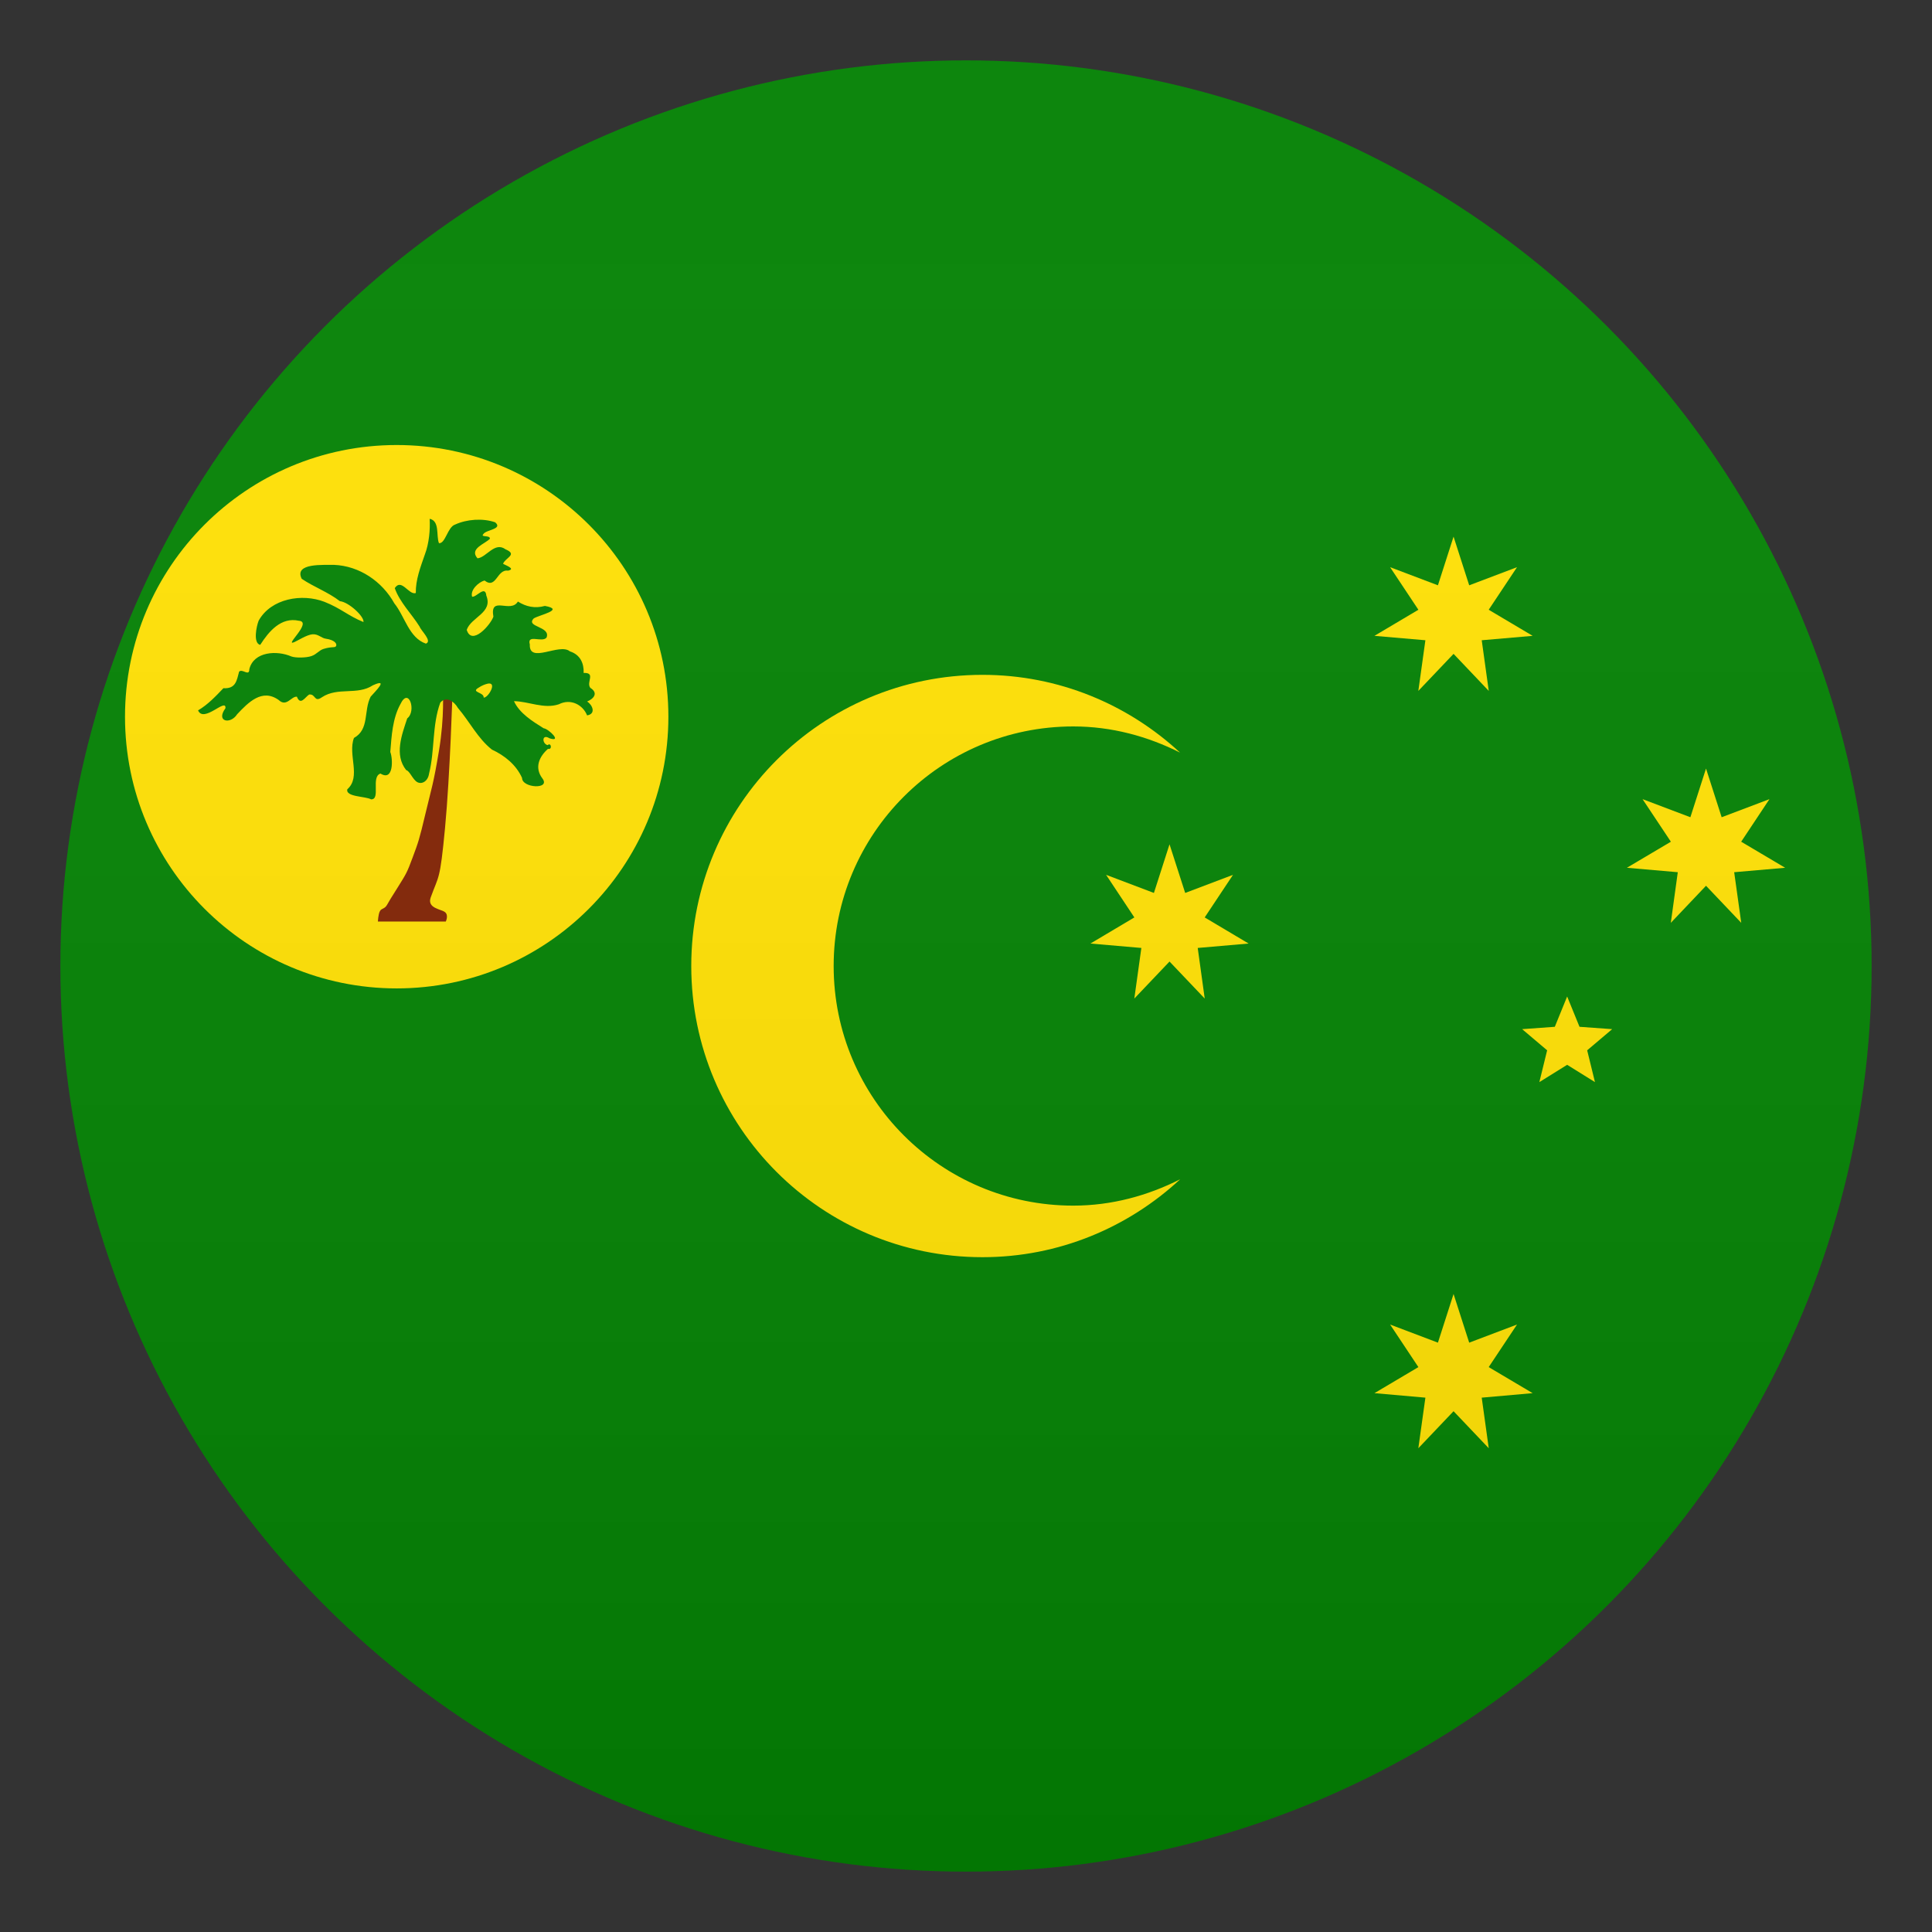 <?xml version="1.0" encoding="utf-8"?>
<!-- Generator: Adobe Illustrator 15.0.0, SVG Export Plug-In . SVG Version: 6.00 Build 0)  -->
<!DOCTYPE svg PUBLIC "-//W3C//DTD SVG 1.1//EN" "http://www.w3.org/Graphics/SVG/1.1/DTD/svg11.dtd">
<svg version="1.1" id="Layer_1" xmlns:x="http://ns.adobe.com/Extensibility/1.0/" xmlns:i="http://ns.adobe.com/AdobeIllustrator/10.0/" xmlns:graph="http://ns.adobe.com/Graphs/1.0/"
	 xmlns="http://www.w3.org/2000/svg" xmlns:xlink="http://www.w3.org/1999/xlink" xmlns:a="http://ns.adobe.com/AdobeSVGViewerExtensions/3.0/"
	 x="0px" y="0px" width="64px" height="64px" viewBox="0 0 64 64" enable-background="new 0 0 64 64" xml:space="preserve">
<rect x="0" y="0" width="64" height="64" fill="#333333" stroke="none"/>
<circle fill="#008000" cx="32" cy="32" r="30"/>
<path fill="#FFE000" d="M35.553,39.938c-4.384,0-7.937-3.555-7.937-7.938s3.553-7.936,7.937-7.936c1.278,0,2.469,0.33,3.538,0.867
	c-1.721-1.594-4.016-2.576-6.546-2.576c-5.327,0-9.646,4.318-9.646,9.645c0,5.328,4.318,9.646,9.646,9.646
	c2.531,0,4.827-0.984,6.549-2.58C38.023,39.605,36.832,39.938,35.553,39.938z"/>
<circle fill="#FFE000" cx="13.141" cy="23.742" r="9"/>
<path fill="#802000" d="M12.519,30.527h2.248c0,0,0.102-0.205-0.023-0.309c-0.124-0.104-0.606-0.125-0.476-0.49
	c0.268-0.748,0.305-0.518,0.474-2.297c0.168-1.779,0.25-4.568,0.25-4.568h-0.324c0,0,0.063,0.867-0.125,1.998
	c-0.188,1.129-0.244,1.229-0.45,2.096c-0.206,0.869-0.236,0.943-0.424,1.449s-0.206,0.529-0.499,0.998
	c-0.294,0.469-0.188,0.295-0.351,0.574c-0.081,0.141-0.181,0.104-0.234,0.205C12.528,30.287,12.519,30.527,12.519,30.527z"/>
<path fill="#008000" d="M14.233,17.186c0.02,0.35-0.016,0.811-0.161,1.188c-0.146,0.42-0.306,0.836-0.298,1.271
	c-0.232,0.078-0.474-0.506-0.697-0.162c0.168,0.475,0.558,0.85,0.824,1.277c0.046,0.133,0.43,0.479,0.207,0.561
	c-0.561-0.193-0.696-0.902-1.045-1.334c-0.403-0.727-1.156-1.24-1.995-1.275c-0.316,0.01-1.341-0.078-1.074,0.461
	c0.394,0.268,0.877,0.441,1.265,0.742c0.289,0.025,0.813,0.508,0.781,0.691c-0.508-0.207-0.745-0.453-1.293-0.67
	c-0.741-0.285-1.768-0.113-2.178,0.623c-0.077,0.191-0.19,0.75,0.051,0.803c0.281-0.439,0.685-0.93,1.28-0.799
	c0.469,0.037-0.522,0.873-0.144,0.705c0.12-0.053,0.396-0.234,0.59-0.256c0.192-0.018,0.3,0.127,0.446,0.146
	c0.291,0.041,0.371,0.162,0.345,0.234c-0.032,0.082-0.125,0.012-0.422,0.105c-0.148,0.047-0.226,0.178-0.398,0.236
	c-0.173,0.061-0.533,0.064-0.668,0.012c-0.471-0.205-1.243-0.168-1.39,0.422c0,0.258-0.23-0.029-0.338,0.082
	c-0.079,0.283-0.101,0.574-0.521,0.549c-0.255,0.268-0.516,0.545-0.839,0.734c0.189,0.436,0.941-0.438,0.907-0.07
	c-0.329,0.449,0.169,0.543,0.387,0.199c0.369-0.391,0.826-0.865,1.376-0.473c0.263,0.248,0.416-0.129,0.604-0.109
	c0.12,0.307,0.271,0.014,0.406-0.072c0.223-0.027,0.159,0.277,0.424,0.09c0.525-0.348,1.173-0.057,1.686-0.395
	c0.548-0.25,0.078,0.201-0.073,0.377c-0.24,0.467-0.032,1.078-0.553,1.367c-0.21,0.555,0.247,1.287-0.219,1.699
	c-0.067,0.258,0.599,0.229,0.786,0.334c0.328,0.014-0.014-0.75,0.312-0.854c0.437,0.27,0.415-0.484,0.325-0.715
	c0.043-0.529,0.072-1.105,0.335-1.584c0.279-0.588,0.537,0.238,0.226,0.471c-0.178,0.539-0.437,1.213-0.033,1.715
	c0.116,0.025,0.212,0.309,0.362,0.395c0.151,0.086,0.356-0.021,0.394-0.279c0.193-0.771,0.097-1.602,0.372-2.352
	c0.195-0.232,0.463-0.039,0.584,0.176c0.386,0.449,0.658,1.01,1.126,1.379c0.426,0.199,0.802,0.502,0.999,0.939
	c-0.003,0.338,0.96,0.391,0.672,0.014c-0.275-0.365-0.093-0.732,0.187-0.977c0.15,0.039,0.105-0.23-0.012-0.123
	c-0.188-0.045-0.2-0.389,0.062-0.227c0.44,0.143-0.034-0.318-0.194-0.332c-0.371-0.232-0.8-0.496-0.983-0.898
	c0.485,0.006,0.989,0.268,1.484,0.104c0.396-0.203,0.8,0.018,0.938,0.367c0.308-0.049,0.176-0.355,0-0.459
	c0.225-0.092,0.38-0.283,0.107-0.453c-0.144-0.188,0.193-0.508-0.221-0.494c0.013-0.316-0.111-0.605-0.456-0.715
	c-0.345-0.291-1.357,0.43-1.327-0.229c-0.104-0.357,0.41-0.047,0.554-0.227c0.148-0.379-0.706-0.342-0.424-0.635
	c0.184-0.117,1.048-0.289,0.37-0.414c-0.338,0.092-0.628,0.023-0.895-0.145c-0.243,0.406-0.936-0.221-0.812,0.502
	c-0.095,0.271-0.715,0.979-0.883,0.436c0.144-0.424,0.877-0.563,0.649-1.135c-0.035-0.357-0.331,0.063-0.471,0.037
	c-0.07-0.223,0.214-0.484,0.411-0.537c0.394,0.303,0.406-0.383,0.779-0.326c0.272-0.061-0.088-0.178-0.164-0.229
	c0.074-0.201,0.494-0.303,0.083-0.477c-0.362-0.268-0.631,0.268-0.93,0.297c-0.288-0.324,0.261-0.48,0.411-0.65
	c0.008-0.127-0.319-0.039-0.221-0.148c0.086-0.154,0.665-0.164,0.395-0.395c-0.409-0.141-0.937-0.105-1.33,0.076
	c-0.246,0.08-0.319,0.639-0.532,0.615C14.443,17.748,14.576,17.258,14.233,17.186L14.233,17.186z M16.166,22.645
	c0.313-0.053,0.007,0.473-0.143,0.465c0.014-0.188-0.45-0.17-0.162-0.334C15.954,22.715,16.058,22.668,16.166,22.645z"/>
<polygon fill="#FFE000" points="48.151,42.865 48.669,44.477 50.253,43.877 49.315,45.287 50.771,46.15 49.084,46.299 
	49.317,47.975 48.151,46.748 46.984,47.975 47.218,46.299 45.53,46.15 46.986,45.287 46.049,43.877 47.633,44.477 "/>
<polygon fill="#FFE000" points="38.742,27.969 39.261,29.58 40.845,28.98 39.907,30.391 41.362,31.256 39.676,31.402 39.908,33.078 
	38.742,31.852 37.576,33.078 37.809,31.402 36.122,31.256 37.577,30.391 36.641,28.98 38.225,29.58 "/>
<polygon fill="#FFE000" points="48.151,17.777 48.669,19.389 50.253,18.789 49.315,20.199 50.771,21.063 49.084,21.209 
	49.317,22.887 48.151,21.66 46.984,22.887 47.218,21.209 45.53,21.063 46.986,20.199 46.049,18.789 47.633,19.389 "/>
<polygon fill="#FFE000" points="56.514,25.459 57.032,27.072 58.615,26.473 57.679,27.883 59.135,28.746 57.447,28.893 
	57.681,30.57 56.514,29.342 55.348,30.57 55.579,28.893 53.893,28.746 55.35,27.883 54.412,26.473 55.996,27.072 "/>
<polygon fill="#FFE000" points="51.914,33.01 52.323,34.014 53.405,34.092 52.577,34.793 52.835,35.846 51.914,35.273 
	50.993,35.846 51.251,34.793 50.423,34.092 51.505,34.014 "/>
<linearGradient id="SVGID_1_" gradientUnits="userSpaceOnUse" x1="32.001" y1="62" x2="32.001" y2="2.001">
	<stop  offset="0" style="stop-color:#1A1A1A"/>
	<stop  offset="0.102" style="stop-color:#393939;stop-opacity:0.949"/>
	<stop  offset="0.347" style="stop-color:#7F7F7F;stop-opacity:0.826"/>
	<stop  offset="0.569" style="stop-color:#B6B6B6;stop-opacity:0.716"/>
	<stop  offset="0.758" style="stop-color:#DEDEDE;stop-opacity:0.621"/>
	<stop  offset="0.908" style="stop-color:#F6F6F6;stop-opacity:0.546"/>
	<stop  offset="1" style="stop-color:#FFFFFF;stop-opacity:0.5"/>
	<a:midPointStop  offset="0" style="stop-color:#1A1A1A"/>
	<a:midPointStop  offset="0.4" style="stop-color:#1A1A1A"/>
	<a:midPointStop  offset="1" style="stop-color:#FFFFFF;stop-opacity:0.5"/>
</linearGradient>
<circle opacity="0.1" fill="url(#SVGID_1_)" cx="32" cy="32" r="30"/>
</svg>
